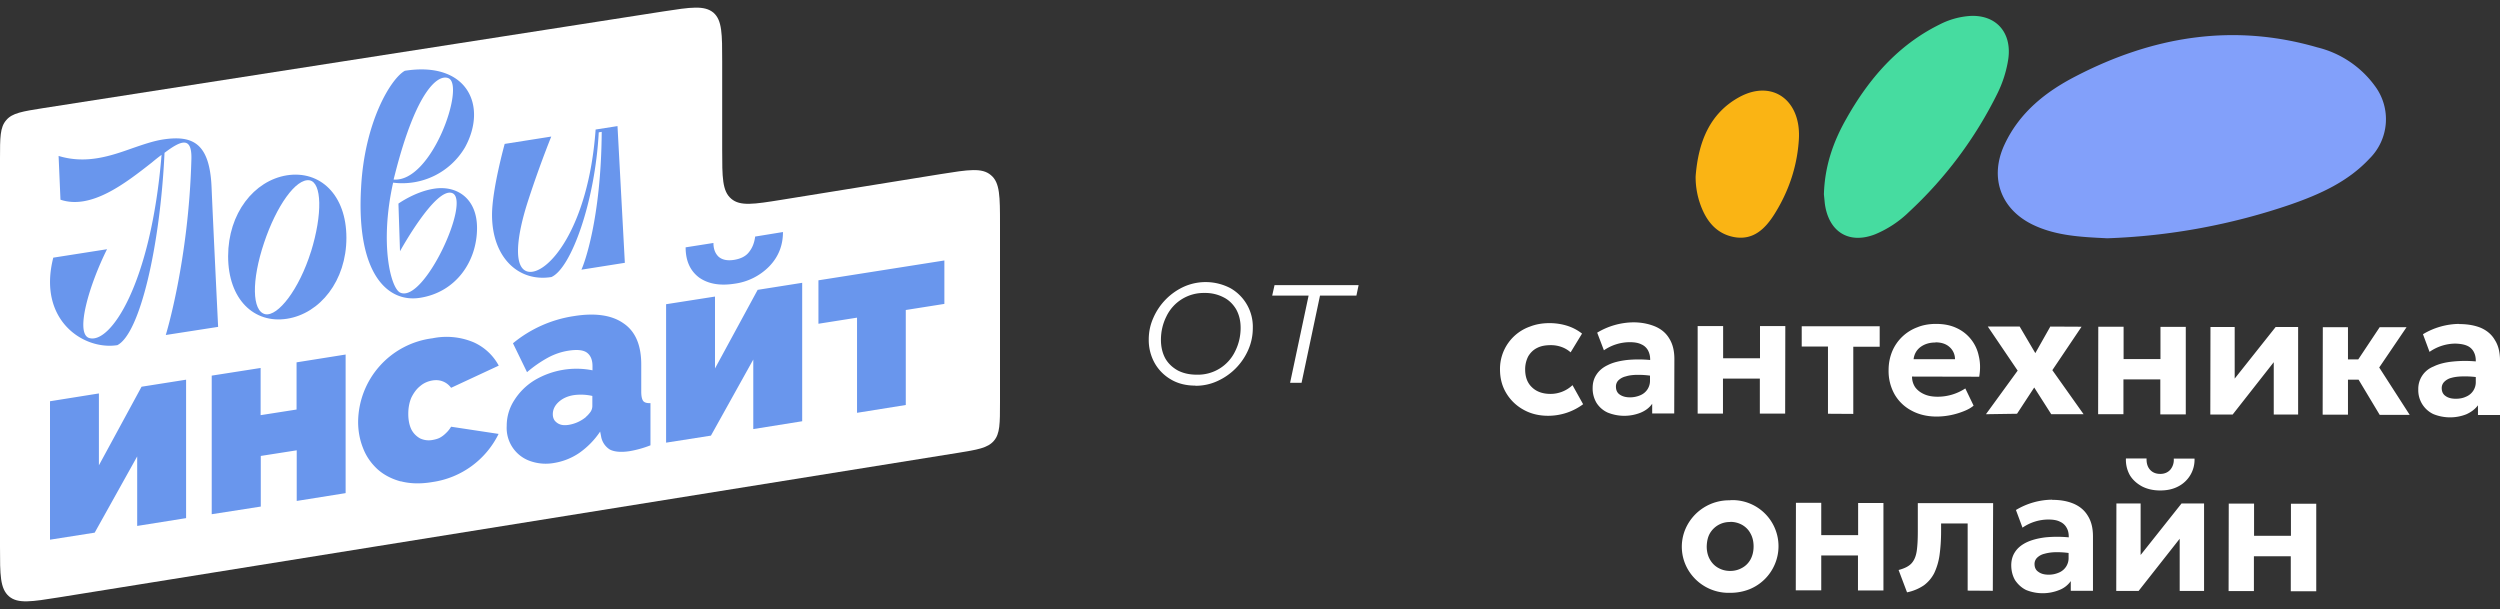<svg width="160" height="39" fill="none" xmlns="http://www.w3.org/2000/svg"><rect width="100%" height="100%" fill="#333333" stroke="none"/><path d="M46.22 9.57c0 1.77 0 2.66.58 3.15.57.49 1.45.35 3.2.07l10.22-1.65c1.76-.28 2.63-.42 3.2.07.58.48.58 1.37.58 3.15v11.4c0 1.34 0 2-.39 2.45-.39.46-1.04.57-2.35.78L3.78 38.23c-1.76.28-2.63.42-3.2-.06C0 37.67 0 36.79 0 35V10.14c0-1.33 0-2 .4-2.45.38-.46 1.04-.56 2.36-.77L42.46.73c1.75-.27 2.62-.4 3.2.08.56.49.56 1.37.56 3.14v5.62Z" fill="#fff"/><path fill-rule="evenodd" clip-rule="evenodd" d="M28.95 12.36c1.2.49-1.81 7.05-3.33 6.37-.62-.27-1.33-3.15-.46-7.04a4.66 4.66 0 0 0 4.6-2.26c1.46-2.66.15-5.53-3.85-4.9-.9.5-2.58 3.28-2.8 7.47-.32 5.5 1.68 7.39 3.77 7.06 2.31-.36 3.65-2.34 3.65-4.47 0-1.9-1.3-2.75-2.77-2.51-1.2.19-2.26.95-2.26.95l.1 3.05s2.28-4.15 3.35-3.72Zm-3.66-1.26c1.38-5.4 2.78-6.38 3.42-6.09 1.07.48-1.07 6.68-3.52 6.48l.1-.39Z" fill="#6996ED"/><path d="m37.21 17.26 2.78-.44-.47-8.75-1.4.22c-.46 6.4-3.13 9.39-4.35 9.09-.92-.23-.73-2.2.03-4.54a67.7 67.7 0 0 1 1.48-4.1l-2.98.47s-.81 2.91-.81 4.54c0 2.73 1.7 4.32 3.8 3.98 1.27-.56 2.8-4.86 3.03-9.26l.19-.03c-.04 5.58-1.13 8.47-1.3 8.82Z" fill="#6996ED"/><path fill-rule="evenodd" clip-rule="evenodd" d="M18.36 11.22c2.12-.33 3.81 1.24 3.81 4 0 2.75-1.69 4.85-3.8 5.18-2.11.33-3.77-1.24-3.77-4 0-2.75 1.66-4.84 3.76-5.18Zm1.54 4.9c.75-2.42.7-4.44-.09-4.58-.86-.14-2.12 1.63-2.91 4-.81 2.41-.78 4.38.08 4.57.81.15 2.16-1.58 2.92-4Z" fill="#6996ED"/><path d="M10.53 9.78c1.06-.8 1.75-1.07 1.72.38-.17 6.52-1.64 11.28-1.64 11.28l3.35-.52s-.3-6.12-.42-8.94c-.12-2.82-1.2-3.35-3.13-3.05-.62.1-1.25.32-1.92.55-1.41.5-2.96 1.04-4.74.5l.12 2.8c1.97.67 4.19-1.08 5.85-2.38a12 12 0 0 1 .62-.49c-.68 8.31-3.3 12.15-4.64 11.72-.91-.3.02-3.42 1.15-5.68l-3.44.54c-1.02 3.99 1.93 5.94 4.1 5.6 1.45-.74 2.74-6.34 3.02-12.31Zm44.32 16.63v-6.08l-2.47.39v-2.78l8.06-1.27v2.78l-2.47.39v6.08l-3.12.5Zm-12.22-6.94v8.86l2.87-.45 2.71-4.87v4.45l3.13-.5V18.1l-2.85.45-2.73 5.03v-4.6l-3.13.49Zm2.11-1.71c.58.41 1.33.54 2.25.4a3.82 3.82 0 0 0 2.24-1.11c.59-.61.88-1.34.88-2.2l-1.78.29c-.05.4-.18.73-.4 1-.2.26-.52.42-.94.49-.44.07-.77 0-1-.2-.22-.21-.33-.5-.33-.88l-1.78.28c0 .86.29 1.5.86 1.93Z" fill="#6996ED"/><path fill-rule="evenodd" clip-rule="evenodd" d="M32.43 27.26a3 3 0 0 1 .48-1.64 4 4 0 0 1 1.31-1.29 5.26 5.26 0 0 1 3.7-.63v-.27c0-.41-.13-.7-.37-.87-.23-.16-.61-.2-1.14-.12-.48.07-.94.23-1.36.46a7.8 7.8 0 0 0-1.32.92l-.9-1.85a7.98 7.98 0 0 1 3.9-1.74c1.37-.22 2.43-.06 3.17.46.76.51 1.14 1.39 1.14 2.64v1.72c0 .3.04.5.13.62.09.1.24.14.46.13v2.7a6.73 6.73 0 0 1-1.31.37c-.56.09-1 .05-1.29-.1a1.23 1.23 0 0 1-.56-.84l-.06-.31a5.18 5.18 0 0 1-1.34 1.37 4 4 0 0 1-1.61.64 3 3 0 0 1-1.55-.13 2.24 2.24 0 0 1-1.48-2.24Zm5.07-.58c.12-.1.22-.22.3-.33a.68.68 0 0 0 .11-.36v-.65a3.35 3.35 0 0 0-1.2-.05c-.37.06-.7.2-.96.44-.25.23-.37.49-.37.78 0 .16.04.3.13.42.09.1.2.19.36.24.15.05.33.05.53.02a2.32 2.32 0 0 0 1.1-.5Z" fill="#6996ED"/><path d="M25.64 30.8c.6.16 1.28.18 2.04.05a5.6 5.6 0 0 0 4.23-3.08l-3.04-.46c-.09.15-.2.29-.33.41-.12.12-.25.22-.4.3-.14.07-.3.11-.47.14a1.3 1.3 0 0 1-.78-.1 1.37 1.37 0 0 1-.56-.57c-.13-.27-.2-.6-.2-1s.07-.75.2-1.05c.15-.3.33-.55.56-.73.23-.2.5-.31.78-.36.25-.04.47-.02.67.06.21.08.39.22.53.41l3.05-1.42a3.4 3.4 0 0 0-1.6-1.49 4.47 4.47 0 0 0-2.64-.26A5.44 5.44 0 0 0 22.92 27c0 .6.11 1.17.32 1.69.2.52.51.96.92 1.34.4.36.9.62 1.48.78Zm-12.09 2.1v-8.86l3.13-.49v3.02l2.3-.36v-3.02l3.14-.5v8.87l-3.13.5v-3.24l-2.3.36v3.24l-3.14.49ZM3.2 25.67v8.87l2.86-.45 2.72-4.88v4.45l3.13-.5V24.3l-2.85.45-2.73 5.03v-4.6l-3.13.5Z" fill="#6996ED"/><path d="M76.51 24.68c-.6 0-1.13-.13-1.58-.4a2.8 2.8 0 0 1-1.04-1.06 3.02 3.02 0 0 1-.37-1.49c0-.5.1-.96.3-1.4a3.9 3.9 0 0 1 1.97-1.99 3.42 3.42 0 0 1 2.97.11 2.84 2.84 0 0 1 1.42 2.54c0 .5-.1.97-.3 1.42a3.9 3.9 0 0 1-1.97 1.98c-.44.2-.9.3-1.4.3Zm.1-.7a2.64 2.64 0 0 0 2.44-1.5c.23-.46.35-.96.35-1.5 0-.46-.1-.85-.29-1.19-.2-.33-.46-.59-.8-.76a2.54 2.54 0 0 0-1.22-.28 2.64 2.64 0 0 0-2.44 1.5c-.23.46-.35.96-.35 1.5 0 .46.1.86.28 1.19.19.33.46.58.8.77.35.18.75.27 1.22.27Zm5.96.5 1.18-5.56h-2.33l.15-.67h5.38l-.14.67h-2.33L83.3 24.5h-.73Zm48.77 7.51c.53 0 .98.08 1.38.25.39.17.69.42.9.77.22.35.33.78.33 1.32v3.48h-1.42v-.62a1.6 1.6 0 0 1-.76.58 2.83 2.83 0 0 1-2.1-.01c-.3-.15-.52-.36-.7-.62-.16-.27-.25-.6-.25-.97 0-.31.08-.6.24-.84.16-.25.4-.45.72-.61.33-.16.74-.27 1.23-.33a7.8 7.8 0 0 1 1.49 0v-.04c0-.22-.04-.41-.14-.58a.88.88 0 0 0-.42-.38c-.19-.1-.44-.14-.75-.14a2.93 2.93 0 0 0-1.65.52l-.42-1.13a4.58 4.58 0 0 1 2.32-.66Zm-20.6.02a2.95 2.95 0 0 1 2.85 4.1 2.97 2.97 0 0 1-1.62 1.6 3.3 3.3 0 0 1-1.24.23 3.01 3.01 0 0 1-2.7-1.49 2.9 2.9 0 0 1-.16-2.6 3.04 3.04 0 0 1 2.87-1.83Zm16.82.2-.02 5.6-1.61-.01v-4.3h-1.7v.5c0 .58-.04 1.09-.1 1.53a4 4 0 0 1-.34 1.15c-.16.31-.38.57-.66.78a3 3 0 0 1-1.08.45l-.54-1.43c.38-.1.66-.24.83-.43.18-.2.28-.46.33-.78.05-.34.07-.76.07-1.27v-1.8h4.82Zm16.7.02v2.06h2.36v-2.05h1.62v5.6h-1.63V35.6h-2.36v2.23h-1.62l.01-5.6h1.62Zm-7.26-.01v3.3l2.62-3.3h1.44v5.6h-1.56v-3.34l-2.63 3.34h-1.43l.01-5.6H137Zm-20.44-.04v2.07h2.36v-2.06h1.62v5.6h-1.63v-2.24h-2.35v2.23h-1.63l.01-5.6h1.62Zm15.06 3.16c-.3 0-.56.04-.77.1a1 1 0 0 0-.47.25.56.56 0 0 0-.17.4c0 .23.08.4.25.51.16.12.38.18.66.18.24 0 .45-.05.64-.13a1 1 0 0 0 .63-.96v-.3a5.6 5.6 0 0 0-.77-.05Zm-20.88-1.93a1.46 1.46 0 0 0-1.31.73c-.13.23-.19.5-.2.83 0 .32.07.6.2.83.13.23.3.41.53.54.23.13.48.2.77.2.29 0 .54-.07.77-.2.22-.12.4-.3.53-.53.13-.24.2-.52.2-.84 0-.32-.07-.6-.2-.83-.12-.23-.3-.41-.52-.54-.23-.13-.48-.2-.77-.2Zm26.64-4.07c-.01.3.06.54.22.72.16.18.38.27.66.27.27 0 .49-.1.64-.27a.97.97 0 0 0 .22-.71h1.33a1.92 1.92 0 0 1-1.04 1.78c-.34.18-.72.26-1.16.26-.44 0-.83-.09-1.16-.26-.33-.18-.6-.42-.78-.72a2 2 0 0 1-.25-1.07h1.32Zm20.01-8.6c.53 0 .99.08 1.38.24.39.17.7.43.9.78.22.34.33.78.33 1.3v3.5h-1.41v-.62c-.19.25-.44.44-.76.58a2.84 2.84 0 0 1-2.1-.02 1.69 1.69 0 0 1-.96-1.58 1.53 1.53 0 0 1 .97-1.46c.32-.16.73-.27 1.23-.32a7.8 7.8 0 0 1 1.48-.01v-.04c0-.22-.04-.4-.13-.57a.87.87 0 0 0-.42-.39c-.2-.09-.45-.13-.76-.14a2.93 2.93 0 0 0-1.65.53l-.42-1.13a4.58 4.58 0 0 1 2.32-.66Zm-33.48-.01c.48 0 .91.08 1.28.25a2.51 2.51 0 0 1 1.45 1.8c.1.4.11.85.03 1.33l-4.3-.01c0 .26.07.48.2.68.14.19.33.34.58.45.24.11.53.16.86.16a3.22 3.22 0 0 0 1.77-.53l.53 1.1c-.17.15-.4.27-.66.37a4.7 4.7 0 0 1-1.7.33c-.61 0-1.15-.13-1.61-.38a2.7 2.7 0 0 1-1.08-1.03 3.04 3.04 0 0 1-.39-1.56c0-.44.08-.83.23-1.2a2.8 2.8 0 0 1 1.6-1.54c.36-.15.77-.22 1.2-.22Zm-19.36-.1c.52 0 .98.1 1.37.26.4.17.7.42.91.77.22.35.33.78.33 1.32l-.01 3.48h-1.41v-.62c-.18.26-.44.45-.76.58a2.83 2.83 0 0 1-2.1-.02c-.3-.14-.53-.35-.7-.61a1.8 1.8 0 0 1-.25-.97c0-.32.08-.6.24-.84.16-.25.4-.46.72-.61.33-.17.74-.27 1.23-.33a7.8 7.8 0 0 1 1.49 0v-.05c0-.21-.05-.4-.14-.57a.88.88 0 0 0-.42-.38c-.2-.1-.44-.14-.75-.14a2.93 2.93 0 0 0-1.65.52l-.43-1.13a4.58 4.58 0 0 1 2.32-.66Zm-5.38.05c.4 0 .78.06 1.13.17.35.11.67.28.95.5l-.73 1.2a1.78 1.78 0 0 0-.6-.35 1.99 1.99 0 0 0-.67-.11c-.34 0-.63.05-.88.18-.24.12-.42.3-.56.53a1.8 1.8 0 0 0-.2.84c0 .5.15.88.44 1.15.29.28.69.42 1.19.42a2.05 2.05 0 0 0 1.4-.56l.68 1.22a3.75 3.75 0 0 1-2.24.74c-.59 0-1.12-.13-1.58-.39a2.92 2.92 0 0 1-1.1-1.06c-.27-.45-.4-.95-.4-1.52a2.87 2.87 0 0 1 1.92-2.74c.38-.15.8-.22 1.25-.22Zm51.1.26V23h.66l1.37-2.06h1.72l-1.75 2.58 1.95 3.03h-1.92l-1.35-2.25h-.68v2.24h-1.62l.01-5.6h1.62Zm-7.25-.01v3.3l2.62-3.3h1.44v5.6h-1.56v-3.35l-2.63 3.35h-1.43l.01-5.6h1.55Zm-7.11-.01v2.06h2.36v-2.06h1.62v5.6h-1.63v-2.24h-2.36v2.23h-1.62l.01-5.6h1.62Zm-6.65-.02 1 1.7.96-1.7 2 .01-1.87 2.78 2 2.82h-2.07l-1.09-1.71-1.1 1.68-1.99.03 2.03-2.79-1.91-2.82h2.04Zm-8.96-.01v1.3h-1.69v4.3l-1.62-.01v-4.3h-1.68v-1.3h5Zm-10.02-.02v2.06h2.36v-2.06h1.62l-.01 5.6h-1.62v-2.24h-2.36v2.24h-1.62v-5.6h1.63Zm47.4 3.22c-.31 0-.57.03-.78.09a.97.97 0 0 0-.47.26.56.56 0 0 0-.16.4c0 .22.08.39.24.5.16.12.38.18.66.18.24 0 .46-.04.65-.13a1 1 0 0 0 .63-.96v-.3a5.59 5.59 0 0 0-.77-.04Zm-52.85-.1c-.3 0-.57.03-.78.1a1 1 0 0 0-.47.25.56.56 0 0 0-.16.4c0 .23.08.4.24.51.17.12.39.18.66.18.24 0 .46-.05.65-.13a1 1 0 0 0 .63-.96v-.3a5.6 5.6 0 0 0-.77-.05Zm19.04-2.07c-.39 0-.7.1-.96.29-.25.19-.4.45-.44.78h2.65a1.03 1.03 0 0 0-.35-.78c-.22-.2-.52-.3-.9-.3Z" fill="#fff"/><path d="M108.52 11.29c.17-2.2.9-4.06 2.84-5.1 2.08-1.1 3.9.22 3.77 2.69-.1 1.74-.64 3.34-1.55 4.8-.6.96-1.36 1.7-2.56 1.5-1.2-.21-1.87-1.08-2.25-2.25a5.2 5.2 0 0 1-.25-1.64Z" fill="#FAB414"/><path d="M134.87 15.25c-1.65-.08-3.24-.15-4.71-.84-2.11-.99-2.86-3.04-1.87-5.16.95-2.04 2.62-3.37 4.54-4.36 4.91-2.55 10.06-3.43 15.47-1.86a6.45 6.45 0 0 1 3.7 2.48 3.55 3.55 0 0 1-.35 4.64c-1.38 1.48-3.17 2.28-5.03 2.93a40.5 40.5 0 0 1-11.75 2.17Z" fill="#82A0FA"/><path d="M116.73 12.44c.05-1.81.6-3.38 1.44-4.85 1.44-2.56 3.3-4.7 5.94-6.01a4.99 4.99 0 0 1 1.99-.56c1.66-.08 2.67 1.07 2.43 2.76a7.51 7.51 0 0 1-.68 2.17 26.07 26.07 0 0 1-5.66 7.6 6.9 6.9 0 0 1-2.17 1.44c-1.67.66-2.98-.13-3.23-1.95l-.06-.6Z" fill="#46DCA0"/></svg>
